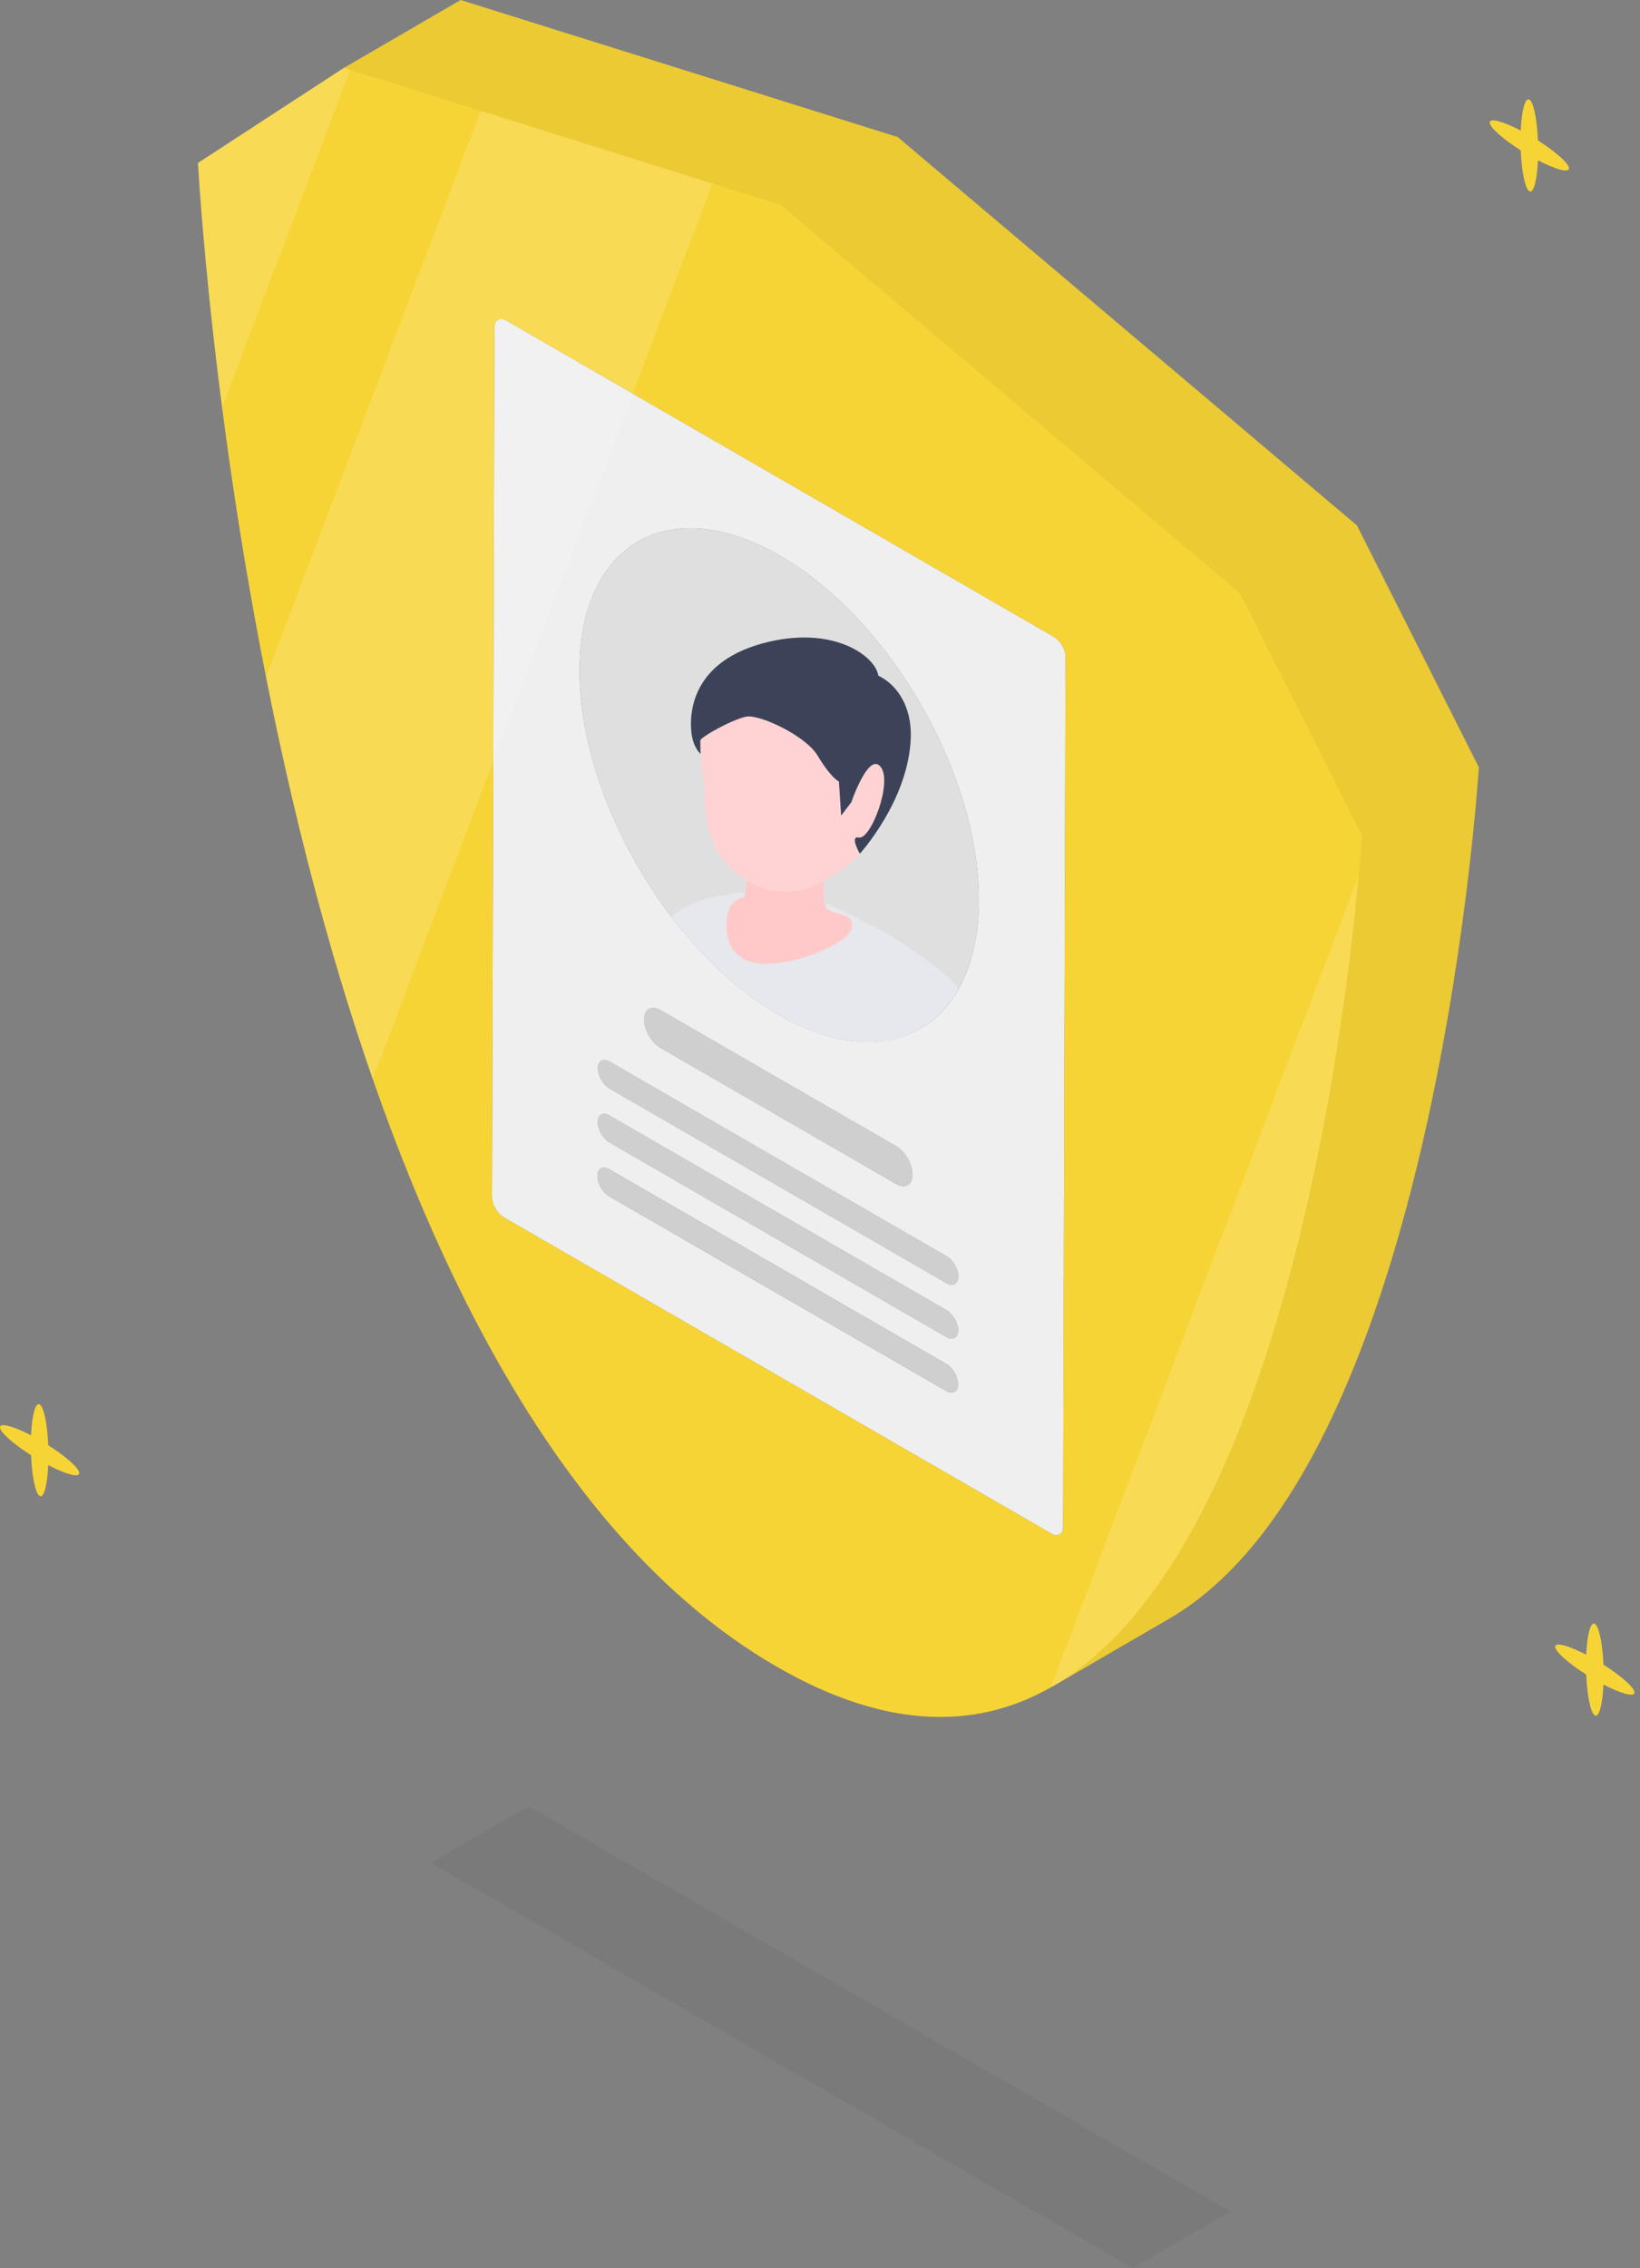 <?xml version="1.0" encoding="UTF-8"?> <svg xmlns="http://www.w3.org/2000/svg" width="217" height="300" viewBox="0 0 217 300" fill="none"><rect x="0" y="0" width="217" height="300" fill="#808080" stroke="none"/><path d="M207.605 22.265C207.605 21.621 205.845 20.069 203.497 18.579C203.381 15.8 202.916 13.501 202.359 13.179C201.802 12.857 201.337 14.621 201.221 17.266C198.873 16.044 197.113 15.564 197.113 16.207C197.113 16.851 198.873 18.403 201.221 19.893C201.337 22.671 201.802 24.971 202.359 25.293C202.916 25.615 203.381 23.851 203.497 21.206C205.845 22.428 207.605 22.908 207.605 22.265Z" fill="#F7D436"></path><path d="M10.491 194.845C10.491 194.201 8.732 192.649 6.383 191.159C6.267 188.38 5.803 186.081 5.246 185.759C4.688 185.437 4.224 187.201 4.108 189.846C1.759 188.624 0 188.144 0 188.787C0 189.431 1.759 190.983 4.108 192.473C4.224 195.251 4.688 197.551 5.246 197.873C5.803 198.195 6.267 196.431 6.383 193.786C8.732 195.008 10.491 195.488 10.491 194.845Z" fill="#F7D436"></path><path d="M216.269 223.863C216.269 223.22 214.509 221.668 212.161 220.178C212.045 217.399 211.58 215.099 211.023 214.778C210.466 214.456 210.001 216.219 209.885 218.864C207.537 217.642 205.777 217.163 205.777 217.806C205.777 218.449 207.537 220.002 209.885 221.491C210.001 224.27 210.466 226.57 211.023 226.892C211.58 227.213 212.045 225.45 212.161 222.805C214.509 224.027 216.269 224.507 216.269 223.863Z" fill="#F7D436"></path><path d="M125.23 173.279C126.093 173.777 126.785 174.976 126.783 175.965C126.78 176.956 126.083 177.354 125.22 176.855L80.635 151.114C79.775 150.618 79.079 149.416 79.082 148.425C79.085 147.436 79.785 147.041 80.645 147.538L125.23 173.279Z" fill="#CFCFCF"></path><path d="M125.251 166.15C126.114 166.649 126.807 167.851 126.804 168.84C126.801 169.828 126.104 170.229 125.241 169.73L80.656 143.989C79.796 143.493 79.101 142.288 79.103 141.3C79.106 140.312 79.806 139.913 80.666 140.409L125.251 166.15Z" fill="#CFCFCF"></path><path d="M118.57 151.591C119.775 152.287 120.747 153.97 120.743 155.354C120.739 156.739 119.761 157.296 118.556 156.6L87.391 138.608C86.187 137.912 85.215 136.229 85.219 134.844C85.223 133.46 86.201 132.903 87.406 133.598L118.57 151.591Z" fill="#CFCFCF"></path><path d="M139.436 84.222C140.297 84.719 140.992 85.92 140.989 86.908L140.663 201.943C140.66 202.932 139.96 203.33 139.1 202.834L66.654 161.007C65.794 160.511 65.099 159.306 65.102 158.318L65.428 43.283C65.43 42.294 66.13 41.899 66.991 42.395L139.436 84.222ZM103.014 134.206C117.603 142.628 129.468 135.864 129.515 119.1C129.563 102.333 117.775 81.916 103.186 73.493C88.594 65.068 76.729 71.83 76.682 88.597C76.634 105.36 88.422 125.781 103.014 134.206ZM85.22 134.845C85.216 136.229 86.188 137.912 87.392 138.608L118.557 156.6C119.761 157.296 120.74 156.739 120.743 155.354C120.747 153.97 119.776 152.287 118.571 151.591L87.406 133.598C86.202 132.903 85.224 133.46 85.22 134.845ZM125.2 183.983C126.063 184.482 126.76 184.081 126.763 183.092C126.766 182.104 126.073 180.901 125.21 180.403L80.626 154.662C79.765 154.166 79.065 154.564 79.062 155.553C79.06 156.541 79.755 157.746 80.615 158.242L125.2 183.983ZM125.241 169.731C126.104 170.229 126.801 169.828 126.803 168.84C126.806 167.852 126.114 166.649 125.251 166.151L80.666 140.41C79.806 139.913 79.106 140.312 79.103 141.3C79.1 142.289 79.796 143.493 80.656 143.99L125.241 169.731ZM125.22 176.855C126.083 177.354 126.78 176.956 126.783 175.965C126.786 174.976 126.093 173.777 125.231 173.279L80.646 147.538C79.785 147.041 79.085 147.436 79.083 148.425C79.08 149.417 79.775 150.618 80.636 151.114L125.22 176.855Z" fill="#EFEFEF"></path><path d="M125.21 180.403C126.073 180.902 126.766 182.104 126.763 183.093C126.76 184.081 126.063 184.482 125.2 183.984L80.615 158.243C79.755 157.746 79.06 156.541 79.062 155.553C79.065 154.565 79.765 154.166 80.626 154.662L125.21 180.403Z" fill="#CFCFCF"></path><path d="M103.186 73.493C117.775 81.916 129.563 102.333 129.515 119.1C129.468 135.864 117.603 142.629 103.014 134.206C88.422 125.781 76.634 105.361 76.682 88.597C76.729 71.83 88.594 65.069 103.186 73.493Z" fill="#DFDFDF"></path><path d="M96.29 118.393C93.14 118.623 90.75 119.692 88.85 121.248C91.215 124.355 93.837 127.176 96.64 129.596C96.98 123.136 96.886 118.349 96.29 118.393Z" fill="#E7E7EE"></path><path d="M103.015 134.205C110.337 138.433 116.97 138.83 121.771 136.062C121.722 135.295 121.669 134.539 121.608 133.854C121.236 129.649 117.054 122.894 113.115 121.219C109.176 119.544 108.569 118.225 97.662 117.997C94.392 118.632 91.941 120.529 90.164 122.928C93.965 127.572 98.342 131.508 103.015 134.205Z" fill="#E7E7EE"></path><path d="M93.746 125.031L93.95 123.887L93.746 125.031Z" fill="#CDCDD5"></path><path d="M96.83 119.593C97.601 118.721 98.488 118.693 98.488 118.693C98.488 118.693 99.05 115.128 99.065 114.852L109.026 113.962C109.026 113.962 108.694 119.723 109.44 120.231C110.859 121.197 113.342 120.761 112.61 122.955C111.879 125.149 103.086 128.594 99.064 127.131C95.041 125.669 96.06 120.466 96.83 119.593Z" fill="#FFC9CA"></path><path d="M94.117 92.835C91.388 96.052 93.319 104.297 93.319 104.297C93.319 104.297 91.972 113.955 100.593 117.33C107.447 120.014 113.772 112.918 113.772 112.918C113.772 112.918 124.05 94.414 112.255 89.527C100.461 84.641 96.845 89.618 94.117 92.835Z" fill="#FFD3D4"></path><path d="M101.73 84.887C110.631 82.804 115.92 86.955 116.209 89.369C118.575 90.479 120.66 93.309 120.51 97.596C120.221 105.852 113.771 112.918 113.771 112.918C113.771 112.918 112.384 110.514 113.632 110.78C115.211 111.116 118.133 103.48 116.531 101.436C114.929 99.392 112.651 106.096 112.651 106.096L111.297 107.879L111.005 103.377C111.005 103.377 109.941 102.896 108.183 99.943C106.615 97.31 100.436 94.413 98.693 94.793C96.842 95.196 92.631 97.508 92.66 97.964L92.691 99.71C92.691 99.71 91.689 98.906 91.475 96.787C91.259 94.632 91.248 87.34 101.73 84.887Z" fill="#3C4358"></path><path d="M126.849 130.72C123.648 126.89 114.626 121.782 114.789 122.23C115.025 122.877 113.792 133.567 113.297 137.756C119.235 138.299 124.047 135.753 126.849 130.72Z" fill="#E7E7EE"></path><path d="M179.548 69.496L118.778 18.125L60.954 0L45.491 8.986L45.489 8.985L26.193 21.554C26.681 29.569 35.951 181.865 102.768 220.442C117.707 229.067 129.804 228.692 139.6 222.854C139.495 222.916 139.398 222.995 139.293 223.056L154.757 214.069C189.048 194.141 195.267 107.277 195.681 101.493L179.548 69.496ZM66.653 161.007C65.793 160.51 65.098 159.306 65.101 158.318L65.427 43.283C65.43 42.294 66.129 41.899 66.989 42.396L139.435 84.222C140.296 84.719 140.991 85.92 140.988 86.909L140.662 201.943C140.659 202.932 139.959 203.33 139.099 202.834L66.653 161.007Z" fill="#F7D436"></path><path opacity="0.05" d="M179.547 69.496L118.777 18.125L60.953 0L45.488 8.987L103.313 27.112L164.082 78.483L180.215 110.48C179.801 116.264 173.583 203.128 139.292 223.056L154.756 214.069C189.047 194.141 195.266 107.277 195.68 101.493L179.547 69.496Z" fill="black"></path><path opacity="0.15" d="M63.616 14.661L35.209 89.518C38.576 106.522 43.13 124.95 49.318 142.705L94.263 24.267L63.616 14.661Z" fill="white"></path><path opacity="0.15" d="M45.489 8.979L26.193 21.546C26.323 23.683 27.093 36.123 29.394 53.873L46.33 9.242L45.489 8.979Z" fill="white"></path><path opacity="0.15" d="M179.778 115.792L139.018 223.202C169.421 205.924 177.902 136.177 179.778 115.792Z" fill="white"></path><g opacity="0.05"><path d="M162.787 292.511L149.899 300L57.029 246.382L69.917 238.892L162.787 292.511Z" fill="black"></path></g></svg> 